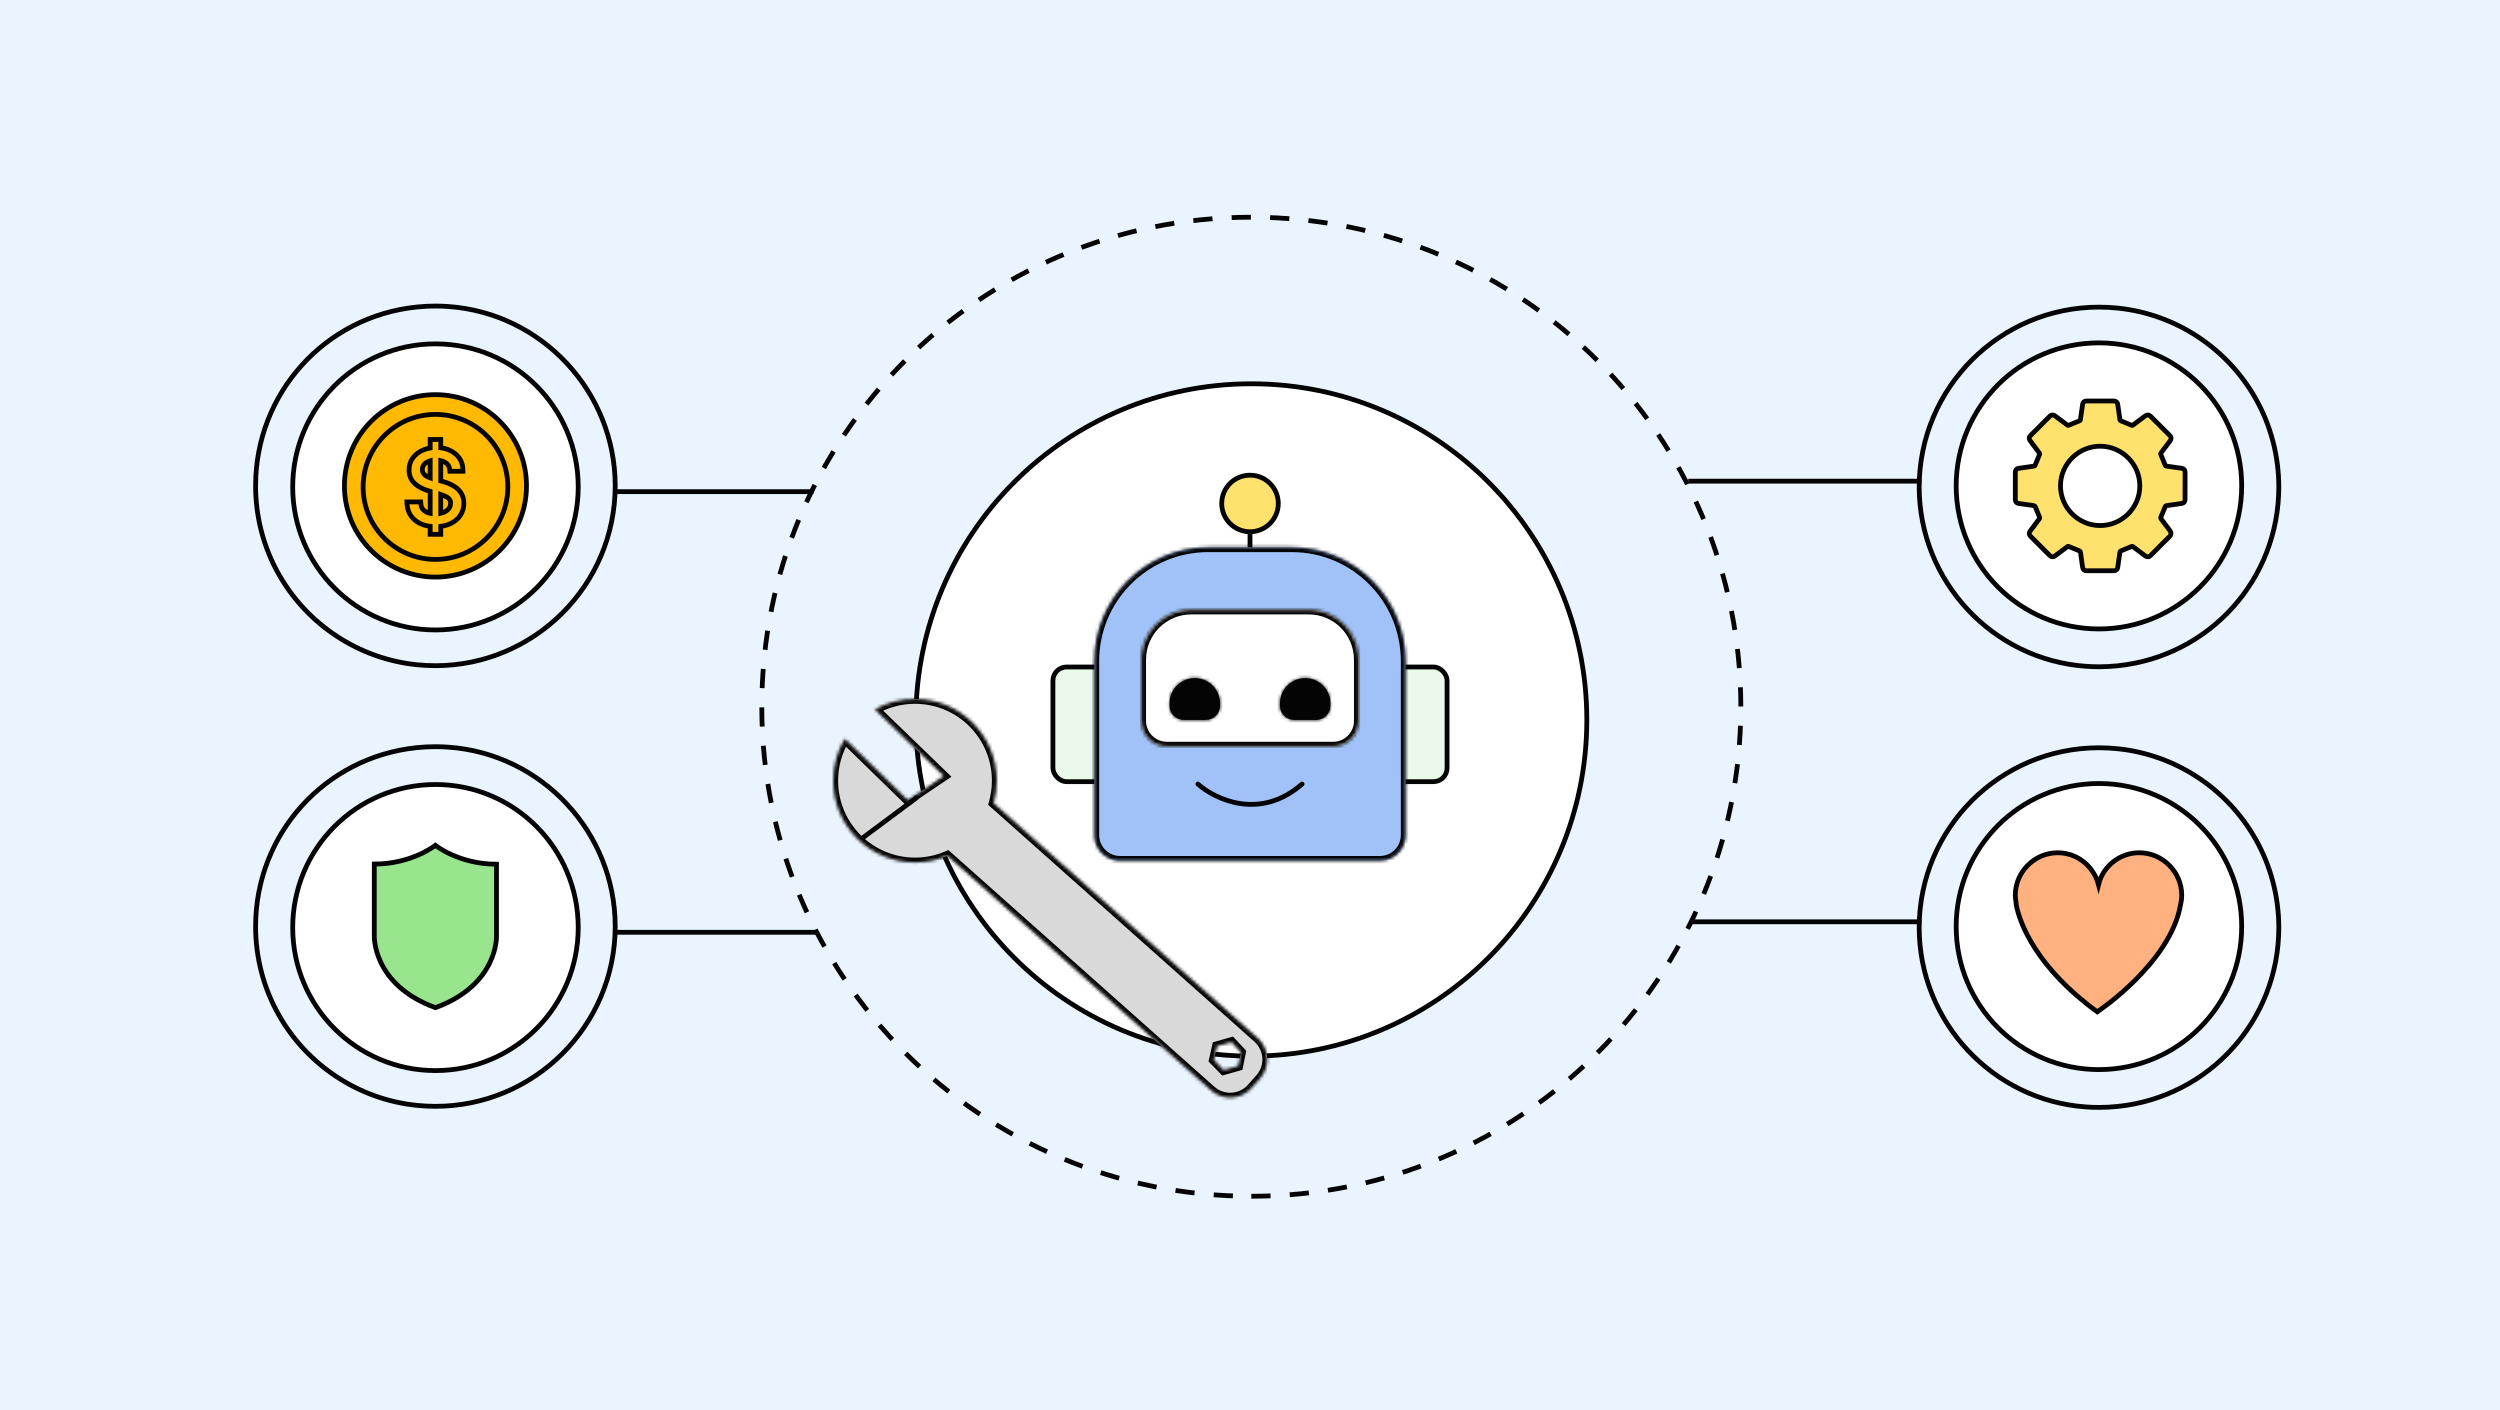 <svg xmlns="http://www.w3.org/2000/svg" width="780" height="440" viewBox="0 0 780 440" fill="none"><rect x="0" y="0" width="780" height="440" fill="#333333" stroke="none"/><g clip-path="url(#clip0_4_380)"><rect width="780" height="440" fill="white"></rect><path d="M807.815 -40.42H-17.085V502.26H807.815V-40.42Z" fill="#5690F5" stroke="#040404" stroke-width="1.5" stroke-miterlimit="10"></path><path opacity="0.1" d="M780.1 -0H0.1V50H780.1V-0Z" fill="#CC0F2F"></path><path opacity="0.1" d="M780.1 390.3H0.1V440.3H780.1V390.3Z" fill="#CC0F2F"></path><path opacity="0.1" d="M779.892 439.98L779.892 -0.62L729.892 -0.62L729.892 439.98H779.892Z" fill="#CC0F2F"></path><path opacity="0.1" d="M50.111 439.961L50.111 -0.639L0.111 -0.639L0.111 439.961H50.111Z" fill="#CC0F2F"></path><path d="M786.217 -5.189H-5.483V446.011H786.217V-5.189Z" fill="#E9F4FF"></path><path d="M390.411 373.23C474.762 373.23 543.141 304.85 543.141 220.5C543.141 136.15 474.762 67.77 390.411 67.77C306.061 67.77 237.681 136.15 237.681 220.5C237.681 304.85 306.061 373.23 390.411 373.23Z" stroke="#040404" stroke-width="1.5" stroke-miterlimit="10" stroke-dasharray="6 6"></path><path d="M495.085 224.625C495.085 282.555 448.224 329.51 390.411 329.51C332.599 329.51 285.738 282.555 285.738 224.625C285.738 166.695 332.599 119.74 390.411 119.74C448.224 119.74 495.085 166.695 495.085 224.625Z" fill="white" stroke="#040404" stroke-miterlimit="10"></path><path d="M495.085 224.625C495.085 282.555 448.224 329.51 390.411 329.51C332.599 329.51 285.738 282.555 285.738 224.625C285.738 166.695 332.599 119.74 390.411 119.74C448.224 119.74 495.085 166.695 495.085 224.625Z" stroke="#040404" stroke-width="1.5" stroke-miterlimit="10"></path><path d="M191.293 153.396H253.801" stroke="#040404" stroke-width="1.5" stroke-miterlimit="10"></path><path d="M135.834 207.696C133.864 207.696 131.874 207.586 129.934 207.386C112.004 205.516 95.954 194.996 87.014 179.236C82.254 170.856 79.744 161.296 79.744 151.586C79.744 122.756 101.334 98.776 129.974 95.796C131.884 95.596 133.864 95.486 135.844 95.486C137.254 95.486 138.624 95.536 139.914 95.636C169.054 97.676 191.944 122.256 191.944 151.576C191.934 182.526 166.764 207.696 135.834 207.696Z" stroke="#040404" stroke-width="1.5" stroke-miterlimit="10"></path><path d="M180.404 151.916C180.404 176.566 160.464 196.546 135.864 196.546C111.264 196.546 91.324 176.566 91.324 151.916C91.324 127.266 111.264 107.286 135.864 107.286C160.464 107.286 180.404 127.266 180.404 151.916Z" fill="white" stroke="#040404" stroke-width="1.5" stroke-miterlimit="10"></path><path d="M191.293 290.875H254.676" stroke="#040404" stroke-width="1.5" stroke-miterlimit="10"></path><path d="M135.834 345.175C133.864 345.175 131.874 345.065 129.934 344.865C112.004 342.995 95.954 332.475 87.014 316.715C82.254 308.335 79.744 298.775 79.744 289.065C79.744 260.235 101.334 236.255 129.974 233.275C131.884 233.075 133.864 232.965 135.844 232.965C137.254 232.965 138.624 233.015 139.914 233.115C169.054 235.155 191.944 259.735 191.944 289.055C191.934 320.005 166.764 345.175 135.834 345.175Z" stroke="#040404" stroke-width="1.5" stroke-miterlimit="10"></path><path d="M180.404 289.395C180.404 314.045 160.464 334.025 135.864 334.025C111.264 334.025 91.324 314.045 91.324 289.395C91.324 264.745 111.264 244.765 135.864 244.765C160.464 244.765 180.404 264.745 180.404 289.395Z" fill="white" stroke="#040404" stroke-width="1.5" stroke-miterlimit="10"></path><path d="M154.906 269.638C143.172 269.638 135.844 263.747 135.844 263.747C135.844 263.747 128.516 269.591 116.782 269.591V291.853C116.782 291.853 116.04 307.158 135.844 314.394C155.648 307.158 154.906 291.853 154.906 291.853V269.638Z" fill="#98E58E" stroke="#040404" stroke-width="1.5" stroke-miterlimit="10"></path><path d="M164.266 151.591C164.266 167.31 151.551 180.051 135.864 180.051C120.177 180.051 107.461 167.31 107.461 151.591C107.461 135.872 120.177 123.131 135.864 123.131C151.551 123.131 164.266 135.872 164.266 151.591Z" fill="#FFB900" stroke="#040404" stroke-width="1.5" stroke-miterlimit="10"></path><path d="M158.441 151.915C158.441 164.41 148.333 174.538 135.864 174.538C123.394 174.538 113.287 164.41 113.287 151.915C113.287 139.421 123.394 129.293 135.864 129.293C148.333 129.293 158.441 139.421 158.441 151.915Z" fill="#FFB900" stroke="#040404" stroke-width="1.5" stroke-miterlimit="10"></path><path d="M134.214 165.971V166.721H134.964H136.764H137.514V165.971V164.21C138.642 164.076 139.663 163.798 140.568 163.364C141.889 162.736 142.926 161.87 143.642 160.755C144.361 159.648 144.718 158.408 144.718 157.054C144.718 155.899 144.48 154.869 143.964 154.002C143.48 153.191 142.86 152.518 142.104 151.993C141.395 151.49 140.648 151.09 139.861 150.796C139.127 150.519 138.451 150.298 137.836 150.137L137.514 150.05V143.697C138.08 143.831 138.576 144.044 139.01 144.329C139.762 144.822 140.174 145.489 140.28 146.382L140.358 147.043H141.025H143.66H144.435L144.41 146.269C144.368 144.985 143.967 143.823 143.208 142.805C142.466 141.799 141.467 141.02 140.239 140.462C139.401 140.075 138.491 139.824 137.514 139.702V137.86V137.11H136.764H134.964H134.214V137.86V139.762C133.383 139.9 132.597 140.135 131.855 140.471C130.59 141.039 129.561 141.851 128.79 142.909L128.79 142.91C128.008 143.986 127.625 145.242 127.625 146.645C127.625 148.349 128.211 149.784 129.406 150.877L129.912 150.323L129.406 150.877C130.539 151.913 132.044 152.68 133.878 153.207L133.879 153.208L134.214 153.303V160.169C133.998 160.12 133.788 160.061 133.584 159.991C132.924 159.758 132.396 159.414 131.983 158.966C131.611 158.548 131.38 158.007 131.319 157.298L131.259 156.612H130.571H127.76H126.955L127.012 157.415C127.109 158.772 127.528 159.987 128.282 161.038L128.284 161.041C129.044 162.09 130.076 162.894 131.354 163.461L131.356 163.462C132.218 163.842 133.173 164.09 134.214 164.213V165.971ZM138.357 159.897C138.091 160.005 137.81 160.094 137.514 160.163V154.262C137.952 154.407 138.368 154.565 138.763 154.735C139.361 154.992 139.814 155.314 140.146 155.687C140.419 155.992 140.582 156.411 140.582 157.011C140.582 157.67 140.392 158.222 140.019 158.698C139.627 159.19 139.083 159.594 138.357 159.897ZM134.214 143.754V149.103C133.775 148.939 133.356 148.735 132.955 148.489C132.587 148.258 132.292 147.976 132.061 147.642C131.871 147.352 131.761 146.987 131.761 146.513C131.761 145.95 131.918 145.466 132.23 145.035C132.558 144.594 133.023 144.228 133.659 143.951C133.834 143.876 134.018 143.81 134.214 143.754Z" fill="#FFB900" stroke="#040404" stroke-width="1.5"></path><path d="M599.436 287.604L527.52 287.604" stroke="#040404" stroke-width="1.5" stroke-miterlimit="10"></path><path d="M654.896 233.304C656.866 233.304 658.856 233.414 660.796 233.614C678.726 235.484 694.776 246.004 703.716 261.764C708.476 270.144 710.986 279.704 710.986 289.414C710.986 318.244 689.396 342.224 660.756 345.204C658.846 345.404 656.866 345.514 654.886 345.514C653.476 345.514 652.106 345.464 650.816 345.364C621.676 343.324 598.786 318.744 598.786 289.424C598.796 258.474 623.966 233.304 654.896 233.304Z" stroke="#040404" stroke-width="1.5" stroke-miterlimit="10"></path><path d="M610.326 289.084C610.326 264.434 630.266 244.454 654.866 244.454C679.466 244.454 699.406 264.434 699.406 289.084C699.406 313.734 679.466 333.714 654.866 333.714C630.266 333.714 610.326 313.734 610.326 289.084Z" fill="white" stroke="#040404" stroke-width="1.5" stroke-miterlimit="10"></path><path d="M599.436 150.124L526.739 150.124" stroke="#040404" stroke-width="1.5" stroke-miterlimit="10"></path><path d="M654.896 95.824C656.866 95.824 658.856 95.934 660.796 96.134C678.726 98.004 694.776 108.524 703.716 124.284C708.476 132.664 710.986 142.224 710.986 151.934C710.986 180.764 689.396 204.744 660.756 207.724C658.846 207.924 656.866 208.034 654.886 208.034C653.476 208.034 652.106 207.984 650.816 207.884C621.676 205.844 598.786 181.264 598.786 151.944C598.796 120.994 623.966 95.824 654.896 95.824Z" stroke="#040404" stroke-width="1.5" stroke-miterlimit="10"></path><path d="M610.326 151.604C610.326 126.954 630.266 106.974 654.866 106.974C679.466 106.975 699.406 126.954 699.406 151.604C699.406 176.254 679.466 196.234 654.866 196.234C630.266 196.234 610.326 176.254 610.326 151.604Z" fill="white" stroke="#040404" stroke-width="1.5" stroke-miterlimit="10"></path><path d="M681.733 151.603C681.733 153.023 681.733 154.443 681.733 155.856C681.733 156.506 681.345 156.979 680.766 157.064C680.158 157.156 679.543 157.233 678.936 157.325C677.897 157.473 676.866 157.615 675.834 157.777C675.743 157.791 675.622 157.883 675.587 157.968C675.093 159.134 674.605 160.299 674.132 161.472C674.096 161.564 674.132 161.719 674.195 161.804C675.114 163.04 676.032 164.27 676.965 165.492C677.459 166.142 677.537 166.799 676.831 167.47C675.347 168.883 673.927 170.366 672.479 171.822C671.991 172.309 671.497 172.804 671.009 173.291C670.458 173.842 669.914 173.878 669.293 173.411C668.014 172.458 666.735 171.504 665.471 170.536C665.329 170.43 665.223 170.43 665.068 170.494C663.93 170.974 662.793 171.447 661.656 171.907C661.5 171.97 661.437 172.055 661.415 172.217C661.189 173.828 660.956 175.439 660.73 177.05C660.652 177.615 660.243 178.018 659.677 178.074C659.628 178.074 659.579 178.074 659.529 178.074C656.682 178.074 653.842 178.074 650.995 178.074C650.289 178.074 649.872 177.686 649.773 176.979C649.709 176.527 649.646 176.075 649.575 175.63C649.42 174.521 649.257 173.411 649.109 172.295C649.08 172.083 649.003 171.963 648.791 171.871C647.639 171.405 646.502 170.925 645.35 170.458C645.273 170.43 645.138 170.458 645.068 170.522C643.775 171.483 642.489 172.451 641.196 173.418C640.589 173.878 640.038 173.828 639.501 173.291C638.024 171.815 636.555 170.345 635.078 168.869C634.57 168.36 634.061 167.859 633.559 167.35C633.022 166.806 632.98 166.262 633.439 165.654C634.4 164.369 635.368 163.09 636.322 161.804C636.378 161.726 636.421 161.578 636.392 161.5C635.933 160.363 635.453 159.24 635.001 158.102C634.909 157.869 634.775 157.77 634.527 157.742C632.959 157.53 631.383 157.304 629.815 157.078C629.229 156.993 628.854 156.612 628.791 156.032C628.777 155.933 628.777 155.827 628.777 155.728C628.777 152.973 628.777 150.225 628.777 147.47C628.777 147.23 628.805 146.975 628.904 146.756C629.066 146.382 629.384 146.177 629.787 146.121C631.405 145.887 633.03 145.654 634.647 145.428C634.796 145.407 634.88 145.35 634.937 145.202C635.41 144.036 635.905 142.878 636.371 141.712C636.406 141.62 636.371 141.465 636.308 141.38C635.34 140.08 634.365 138.787 633.397 137.488C632.987 136.936 633.037 136.357 633.524 135.87C634.322 135.071 635.135 134.28 635.933 133.482C636.781 132.634 637.622 131.772 638.476 130.917C638.865 130.522 639.289 130.161 639.663 129.752C639.967 129.42 640.652 129.391 640.97 129.625C641.535 130.034 642.101 130.444 642.666 130.868C643.478 131.475 644.284 132.083 645.096 132.691C645.153 132.733 645.273 132.754 645.336 132.726C646.509 132.246 647.675 131.758 648.847 131.278C649.003 131.214 649.066 131.129 649.088 130.967C649.307 129.37 649.54 127.774 649.766 126.184C649.865 125.499 650.281 125.117 650.981 125.11C651.836 125.103 652.683 125.11 653.538 125.11C655.516 125.11 657.487 125.11 659.466 125.11C660.144 125.11 660.631 125.492 660.723 126.085C660.801 126.58 660.864 127.074 660.935 127.562C661.097 128.699 661.26 129.829 661.415 130.967C661.437 131.129 661.493 131.214 661.649 131.278C662.821 131.758 663.987 132.246 665.16 132.726C665.237 132.754 665.372 132.719 665.442 132.662C666.735 131.702 668.021 130.734 669.314 129.766C669.907 129.321 670.458 129.363 670.988 129.886C672.168 131.066 673.355 132.246 674.535 133.432C675.354 134.252 676.181 135.078 677 135.898C677.459 136.357 677.509 136.951 677.12 137.473C676.152 138.773 675.177 140.066 674.202 141.359C674.096 141.5 674.082 141.606 674.153 141.769C674.633 142.906 675.107 144.044 675.573 145.181C675.637 145.329 675.714 145.4 675.877 145.421C677.48 145.647 679.084 145.873 680.688 146.106C681.338 146.198 681.719 146.608 681.74 147.258C681.755 147.668 681.74 148.085 681.74 148.501C681.74 149.533 681.74 150.564 681.74 151.589L681.733 151.603ZM667.618 151.617C667.661 144.856 662.143 139.324 655.453 139.218C648.572 139.112 642.962 144.665 642.871 151.412C642.772 158.307 648.353 163.874 655.057 163.973C661.981 164.072 667.646 158.434 667.618 151.617Z" fill="#FFE16E" stroke="#040404" stroke-width="1.5" stroke-miterlimit="10"></path><path d="M680.695 279.296C680.695 272.042 674.715 266.061 667.461 266.061C661.353 266.061 656.136 270.261 654.736 275.987C653.209 270.261 648.119 266.061 642.011 266.061C634.757 266.061 628.777 272.042 628.777 279.296C628.777 279.296 628.777 280.186 629.031 281.713C629.031 281.841 629.031 281.968 629.031 282.095C630.049 287.949 635.394 301.946 654.354 315.69C654.354 315.69 677.132 300.547 680.314 282.35C680.568 281.332 680.695 280.314 680.695 279.296Z" fill="#FFB180" stroke="#040404" stroke-width="1.5" stroke-miterlimit="10"></path><path d="M390 182.729V159.818" stroke="#040404" stroke-width="1.5" stroke-linecap="round"></path><circle cx="390" cy="157.082" r="8.825" fill="#FFE16E" stroke="#040404" stroke-width="1.5"></circle><rect x="328.513" y="208.101" width="122.974" height="35.774" rx="4.25" fill="#EBF9EB" stroke="#040404" stroke-width="1.5"></rect><mask id="path-31-inside-1_4_380" fill="white"><path fill-rule="evenodd" clip-rule="evenodd" d="M376.941 170.761C357.335 170.761 341.441 186.654 341.441 206.261V213.283C341.441 213.288 341.441 213.293 341.441 213.299V260.562C341.441 260.562 341.441 260.562 341.441 260.562C341.441 264.022 343.638 266.969 346.714 268.085C347.565 268.393 348.484 268.562 349.441 268.562H430.559C433.32 268.562 435.755 267.162 437.192 265.034C438.055 263.758 438.559 262.218 438.559 260.562V206.261C438.559 186.654 422.665 170.761 403.059 170.761H376.941Z"></path></mask><path fill-rule="evenodd" clip-rule="evenodd" d="M376.941 170.761C357.335 170.761 341.441 186.654 341.441 206.261V213.283C341.441 213.288 341.441 213.293 341.441 213.299V260.562C341.441 260.562 341.441 260.562 341.441 260.562C341.441 264.022 343.638 266.969 346.714 268.085C347.565 268.393 348.484 268.562 349.441 268.562H430.559C433.32 268.562 435.755 267.162 437.192 265.034C438.055 263.758 438.559 262.218 438.559 260.562V206.261C438.559 186.654 422.665 170.761 403.059 170.761H376.941Z" fill="#A1C2F8"></path><path d="M341.441 213.283L342.941 213.285V213.283H341.441ZM346.714 268.085L346.202 269.495H346.202L346.714 268.085ZM437.192 265.034L438.435 265.874V265.874L437.192 265.034ZM342.941 206.261C342.941 187.483 358.164 172.261 376.941 172.261V169.261C356.507 169.261 339.941 185.826 339.941 206.261H342.941ZM342.941 213.283V206.261H339.941V213.283H342.941ZM342.941 213.299C342.941 213.294 342.941 213.29 342.941 213.285L339.941 213.28C339.941 213.286 339.941 213.292 339.941 213.299H342.941ZM342.941 260.562V213.299H339.941V260.562H342.941ZM342.941 260.562C342.941 260.519 342.94 260.479 342.937 260.445C342.934 260.41 342.931 260.379 342.927 260.352C342.923 260.325 342.919 260.301 342.915 260.28C342.911 260.259 342.907 260.24 342.903 260.225C342.899 260.209 342.896 260.195 342.893 260.184C342.89 260.173 342.888 260.164 342.886 260.157C342.884 260.15 342.882 260.144 342.881 260.141C342.881 260.139 342.88 260.138 342.88 260.137C342.88 260.136 342.88 260.136 342.88 260.136C342.88 260.136 342.88 260.136 342.88 260.136C342.88 260.135 342.88 260.135 342.88 260.135C342.88 260.135 342.88 260.135 342.88 260.135C342.88 260.135 342.88 260.135 342.88 260.135C342.879 260.135 342.88 260.138 342.881 260.141C342.882 260.144 342.884 260.15 342.886 260.157C342.888 260.164 342.89 260.173 342.893 260.184C342.896 260.195 342.899 260.209 342.903 260.225C342.907 260.24 342.911 260.259 342.915 260.28C342.919 260.301 342.923 260.325 342.927 260.352C342.931 260.379 342.934 260.41 342.937 260.445C342.94 260.479 342.941 260.519 342.941 260.562H339.941C339.941 260.605 339.943 260.644 339.946 260.678C339.949 260.713 339.952 260.744 339.956 260.771C339.96 260.798 339.964 260.822 339.968 260.843C339.972 260.864 339.976 260.883 339.98 260.898C339.983 260.914 339.987 260.928 339.99 260.939C339.993 260.95 339.995 260.959 339.997 260.966C339.999 260.973 340.001 260.979 340.002 260.982C340.002 260.984 340.003 260.986 340.003 260.986C340.003 260.987 340.003 260.987 340.003 260.987C340.003 260.987 340.003 260.988 340.003 260.988C340.003 260.988 340.003 260.988 340.003 260.988C340.003 260.988 340.003 260.988 340.003 260.988C340.003 260.988 340.003 260.988 340.003 260.988C340.003 260.988 340.003 260.986 340.002 260.982C340.001 260.979 339.999 260.973 339.997 260.966C339.995 260.959 339.993 260.95 339.99 260.939C339.987 260.928 339.983 260.914 339.98 260.898C339.976 260.883 339.972 260.864 339.968 260.843C339.964 260.822 339.96 260.798 339.956 260.771C339.952 260.744 339.949 260.713 339.946 260.678C339.943 260.644 339.941 260.605 339.941 260.562H342.941ZM347.225 266.674C344.724 265.767 342.941 263.371 342.941 260.562H339.941C339.941 264.673 342.553 268.171 346.202 269.495L347.225 266.674ZM349.441 267.062C348.66 267.062 347.915 266.925 347.225 266.674L346.202 269.495C347.215 269.862 348.307 270.062 349.441 270.062V267.062ZM430.559 267.062H349.441V270.062H430.559V267.062ZM435.949 264.195C434.779 265.928 432.801 267.062 430.559 267.062V270.062C433.839 270.062 436.731 268.397 438.435 265.874L435.949 264.195ZM437.059 260.562C437.059 261.91 436.65 263.158 435.949 264.195L438.435 265.874C439.46 264.357 440.059 262.527 440.059 260.562H437.059ZM437.059 206.261V260.562H440.059V206.261H437.059ZM403.059 172.261C421.836 172.261 437.059 187.483 437.059 206.261H440.059C440.059 185.826 423.493 169.261 403.059 169.261V172.261ZM376.941 172.261H403.059V169.261H376.941V172.261Z" fill="#040404" mask="url(#path-31-inside-1_4_380)"></path><mask id="path-33-inside-2_4_380" fill="white"><path fill-rule="evenodd" clip-rule="evenodd" d="M371.685 190.192C363.056 190.192 356.06 197.188 356.06 205.817V224.938C356.06 225.628 356.148 226.298 356.312 226.937C357.2 230.388 360.332 232.938 364.06 232.938H415.94C416.216 232.938 416.489 232.924 416.758 232.896C420.792 232.487 423.94 229.08 423.94 224.938V210.905V205.817C423.94 197.188 416.944 190.192 408.315 190.192H371.685Z"></path></mask><path fill-rule="evenodd" clip-rule="evenodd" d="M371.685 190.192C363.056 190.192 356.06 197.188 356.06 205.817V224.938C356.06 225.628 356.148 226.298 356.312 226.937C357.2 230.388 360.332 232.938 364.06 232.938H415.94C416.216 232.938 416.489 232.924 416.758 232.896C420.792 232.487 423.94 229.08 423.94 224.938V210.905V205.817C423.94 197.188 416.944 190.192 408.315 190.192H371.685Z" fill="white"></path><path d="M356.312 226.937L354.859 227.311H354.859L356.312 226.937ZM416.758 232.896L416.606 231.404H416.606L416.758 232.896ZM357.56 205.817C357.56 198.016 363.884 191.692 371.685 191.692V188.692C362.227 188.692 354.56 196.359 354.56 205.817H357.56ZM357.56 224.938V205.817H354.56V224.938H357.56ZM357.765 226.563C357.632 226.045 357.56 225.501 357.56 224.938H354.56C354.56 225.755 354.664 226.551 354.859 227.311L357.765 226.563ZM364.06 231.438C361.033 231.438 358.486 229.367 357.765 226.563L354.859 227.311C355.914 231.408 359.631 234.438 364.06 234.438V231.438ZM415.94 231.438H364.06V234.438H415.94V231.438ZM416.606 231.404C416.387 231.426 416.165 231.438 415.94 231.438V234.438C416.267 234.438 416.59 234.421 416.909 234.389L416.606 231.404ZM422.44 224.938C422.44 228.302 419.882 231.071 416.606 231.404L416.909 234.389C421.701 233.902 425.44 229.857 425.44 224.938H422.44ZM422.44 210.905V224.938H425.44V210.905H422.44ZM422.44 205.817V210.905H425.44V205.817H422.44ZM408.315 191.692C416.116 191.692 422.44 198.016 422.44 205.817H425.44C425.44 196.359 417.773 188.692 408.315 188.692V191.692ZM371.685 191.692H408.315V188.692H371.685V191.692Z" fill="#040404" mask="url(#path-33-inside-2_4_380)"></path><mask id="path-35-inside-3_4_380" fill="white"><path fill-rule="evenodd" clip-rule="evenodd" d="M372.774 211.565C368.43 211.565 364.908 215.086 364.908 219.43V220.193C364.908 222.632 366.886 224.61 369.326 224.61H369.475C369.48 224.61 369.486 224.61 369.491 224.61H376.056C376.061 224.61 376.067 224.61 376.073 224.61H376.221C378.661 224.61 380.639 222.632 380.639 220.193V220.044C380.639 220.039 380.639 220.033 380.639 220.027C380.639 220.022 380.639 220.016 380.639 220.011V219.43C380.639 215.086 377.117 211.565 372.774 211.565Z"></path></mask><path fill-rule="evenodd" clip-rule="evenodd" d="M372.774 211.565C368.43 211.565 364.908 215.086 364.908 219.43V220.193C364.908 222.632 366.886 224.61 369.326 224.61H369.475C369.48 224.61 369.486 224.61 369.491 224.61H376.056C376.061 224.61 376.067 224.61 376.073 224.61H376.221C378.661 224.61 380.639 222.632 380.639 220.193V220.044C380.639 220.039 380.639 220.033 380.639 220.027C380.639 220.022 380.639 220.016 380.639 220.011V219.43C380.639 215.086 377.117 211.565 372.774 211.565Z" fill="#040404"></path><path d="M369.475 224.61L369.48 223.11H369.475V224.61ZM376.073 224.61V223.11L376.067 223.11L376.073 224.61ZM380.639 220.044L379.139 220.039V220.044H380.639ZM380.639 220.011H379.139L379.139 220.016L380.639 220.011ZM366.408 219.43C366.408 215.915 369.258 213.065 372.774 213.065V210.065C367.601 210.065 363.408 214.258 363.408 219.43H366.408ZM366.408 220.193V219.43H363.408V220.193H366.408ZM369.326 223.11C367.715 223.11 366.408 221.804 366.408 220.193H363.408C363.408 223.461 366.058 226.11 369.326 226.11V223.11ZM369.475 223.11H369.326V226.11H369.475V223.11ZM369.491 223.11C369.487 223.11 369.484 223.11 369.48 223.11L369.469 226.11C369.477 226.11 369.484 226.11 369.491 226.11V223.11ZM376.056 223.11H369.491V226.11H376.056V223.11ZM376.067 223.11C376.064 223.11 376.06 223.11 376.056 223.11V226.11C376.063 226.11 376.071 226.11 376.078 226.11L376.067 223.11ZM376.221 223.11H376.073V226.11H376.221V223.11ZM379.139 220.193C379.139 221.804 377.832 223.11 376.221 223.11V226.11C379.489 226.11 382.139 223.461 382.139 220.193H379.139ZM379.139 220.044V220.193H382.139V220.044H379.139ZM379.139 220.027C379.139 220.031 379.139 220.035 379.139 220.039L382.139 220.05C382.139 220.042 382.139 220.035 382.139 220.027H379.139ZM379.139 220.016C379.139 220.02 379.139 220.024 379.139 220.027H382.139C382.139 220.02 382.139 220.013 382.139 220.005L379.139 220.016ZM379.139 219.43V220.011H382.139V219.43H379.139ZM372.774 213.065C376.289 213.065 379.139 215.915 379.139 219.43H382.139C382.139 214.258 377.946 210.065 372.774 210.065V213.065Z" fill="#040404" mask="url(#path-35-inside-3_4_380)"></path><mask id="path-37-inside-4_4_380" fill="white"><path fill-rule="evenodd" clip-rule="evenodd" d="M407.226 211.565C402.883 211.565 399.361 215.086 399.361 219.43V220.016C399.361 220.019 399.361 220.023 399.361 220.027C399.361 220.031 399.361 220.035 399.361 220.039V220.193C399.361 222.632 401.339 224.61 403.779 224.61H403.927C403.933 224.61 403.938 224.61 403.944 224.61H410.509C410.514 224.61 410.52 224.61 410.525 224.61H410.674C413.114 224.61 415.091 222.632 415.091 220.193V219.43C415.091 215.086 411.57 211.565 407.226 211.565Z"></path></mask><path fill-rule="evenodd" clip-rule="evenodd" d="M407.226 211.565C402.883 211.565 399.361 215.086 399.361 219.43V220.016C399.361 220.019 399.361 220.023 399.361 220.027C399.361 220.031 399.361 220.035 399.361 220.039V220.193C399.361 222.632 401.339 224.61 403.779 224.61H403.927C403.933 224.61 403.938 224.61 403.944 224.61H410.509C410.514 224.61 410.52 224.61 410.525 224.61H410.674C413.114 224.61 415.091 222.632 415.091 220.193V219.43C415.091 215.086 411.57 211.565 407.226 211.565Z" fill="#040404"></path><path d="M399.361 220.016L400.861 220.019V220.016H399.361ZM399.361 220.039H400.861L400.861 220.036L399.361 220.039ZM403.927 224.61L403.933 223.11H403.927V224.61ZM410.525 224.61V223.11L410.52 223.11L410.525 224.61ZM400.861 219.43C400.861 215.915 403.711 213.065 407.226 213.065V210.065C402.054 210.065 397.861 214.258 397.861 219.43H400.861ZM400.861 220.016V219.43H397.861V220.016H400.861ZM400.861 220.027C400.861 220.025 400.861 220.022 400.861 220.019L397.861 220.012C397.861 220.017 397.861 220.022 397.861 220.027H400.861ZM400.861 220.036C400.861 220.033 400.861 220.03 400.861 220.027H397.861C397.861 220.033 397.861 220.038 397.861 220.043L400.861 220.036ZM400.861 220.193V220.039H397.861V220.193H400.861ZM403.779 223.11C402.167 223.11 400.861 221.804 400.861 220.193H397.861C397.861 223.461 400.511 226.11 403.779 226.11V223.11ZM403.927 223.11H403.779V226.11H403.927V223.11ZM403.944 223.11C403.94 223.11 403.936 223.11 403.933 223.11L403.922 226.11C403.929 226.11 403.937 226.11 403.944 226.11V223.11ZM410.509 223.11H403.944V226.11H410.509V223.11ZM410.52 223.11C410.516 223.11 410.512 223.11 410.509 223.11V226.11C410.516 226.11 410.523 226.11 410.531 226.11L410.52 223.11ZM410.674 223.11H410.525V226.11H410.674V223.11ZM413.591 220.193C413.591 221.804 412.285 223.11 410.674 223.11V226.11C413.942 226.11 416.591 223.461 416.591 220.193H413.591ZM413.591 219.43V220.193H416.591V219.43H413.591ZM407.226 213.065C410.742 213.065 413.591 215.915 413.591 219.43H416.591C416.591 214.258 412.399 210.065 407.226 210.065V213.065Z" fill="#040404" mask="url(#path-37-inside-4_4_380)"></path><path d="M373.757 244.624C379.114 249.412 393.112 256.114 406.243 244.624" stroke="#040404" stroke-width="1.5" stroke-linecap="round"></path><mask id="path-40-inside-5_4_380" fill="white"><path fill-rule="evenodd" clip-rule="evenodd" d="M295.61 266.976C292.505 268.322 289.079 269.068 285.479 269.068C271.402 269.068 259.989 257.656 259.989 243.578C259.989 238.803 261.302 234.335 263.587 230.514L283.254 249.693L294.485 242.128L272.997 221.348C276.686 219.272 280.945 218.088 285.479 218.088C299.557 218.088 310.97 229.5 310.97 243.578C310.97 246.011 310.629 248.365 309.992 250.594L392.372 323.891C396.055 327.168 396.384 332.81 393.107 336.493L390.484 339.441C387.207 343.124 381.565 343.454 377.882 340.177L295.61 266.976ZM379.676 326.394L378.697 330.716L381.794 333.885L386.347 332.598L387.216 328.308L384.23 325.107L379.676 326.394Z"></path></mask><path fill-rule="evenodd" clip-rule="evenodd" d="M295.61 266.976C292.505 268.322 289.079 269.068 285.479 269.068C271.402 269.068 259.989 257.656 259.989 243.578C259.989 238.803 261.302 234.335 263.587 230.514L283.254 249.693L294.485 242.128L272.997 221.348C276.686 219.272 280.945 218.088 285.479 218.088C299.557 218.088 310.97 229.5 310.97 243.578C310.97 246.011 310.629 248.365 309.992 250.594L392.372 323.891C396.055 327.168 396.384 332.81 393.107 336.493L390.484 339.441C387.207 343.124 381.565 343.454 377.882 340.177L295.61 266.976ZM379.676 326.394L378.697 330.716L381.794 333.885L386.347 332.598L387.216 328.308L384.23 325.107L379.676 326.394Z" fill="#D9D9D9"></path><path d="M295.61 266.976L296.607 265.855L295.892 265.219L295.013 265.599L295.61 266.976ZM263.587 230.514L264.634 229.44L263.274 228.114L262.299 229.744L263.587 230.514ZM283.254 249.693L282.207 250.767L283.081 251.618L284.092 250.937L283.254 249.693ZM294.485 242.128L295.323 243.372L296.859 242.337L295.528 241.049L294.485 242.128ZM272.997 221.348L272.261 220.041L270.508 221.027L271.954 222.426L272.997 221.348ZM309.992 250.594L308.55 250.182L308.291 251.088L308.995 251.714L309.992 250.594ZM392.372 323.891L391.375 325.012L392.372 323.891ZM393.107 336.493L391.987 335.496L393.107 336.493ZM390.484 339.441L391.605 340.439L390.484 339.441ZM377.882 340.177L376.885 341.297V341.297L377.882 340.177ZM378.697 330.716L377.234 330.384L377.054 331.18L377.624 331.764L378.697 330.716ZM379.676 326.394L379.268 324.951L378.411 325.193L378.214 326.063L379.676 326.394ZM381.794 333.885L380.721 334.934L381.344 335.571L382.202 335.329L381.794 333.885ZM386.347 332.598L386.755 334.042L387.636 333.793L387.817 332.896L386.347 332.598ZM387.216 328.308L388.686 328.606L388.84 327.849L388.313 327.285L387.216 328.308ZM384.23 325.107L385.326 324.084L384.702 323.415L383.822 323.664L384.23 325.107ZM285.479 270.568C289.288 270.568 292.917 269.778 296.206 268.352L295.013 265.599C292.093 266.866 288.87 267.568 285.479 267.568V270.568ZM258.489 243.578C258.489 258.484 270.573 270.568 285.479 270.568V267.568C272.23 267.568 261.489 256.827 261.489 243.578H258.489ZM262.299 229.744C259.88 233.791 258.489 238.524 258.489 243.578H261.489C261.489 239.081 262.725 234.878 264.874 231.284L262.299 229.744ZM284.302 248.619L264.634 229.44L262.539 231.588L282.207 250.767L284.302 248.619ZM293.647 240.884L282.416 248.448L284.092 250.937L295.323 243.372L293.647 240.884ZM271.954 222.426L293.442 243.206L295.528 241.049L274.04 220.27L271.954 222.426ZM285.479 216.588C280.68 216.588 276.169 217.841 272.261 220.041L273.733 222.655C277.203 220.702 281.209 219.588 285.479 219.588V216.588ZM312.47 243.578C312.47 228.672 300.386 216.588 285.479 216.588V219.588C298.729 219.588 309.47 230.328 309.47 243.578H312.47ZM311.434 251.006C312.109 248.644 312.47 246.152 312.47 243.578H309.47C309.47 245.87 309.149 248.086 308.55 250.182L311.434 251.006ZM393.369 322.77L310.989 249.473L308.995 251.714L391.375 325.012L393.369 322.77ZM394.228 337.49C398.056 333.188 397.671 326.598 393.369 322.77L391.375 325.012C394.439 327.738 394.713 332.432 391.987 335.496L394.228 337.49ZM391.605 340.439L394.228 337.49L391.987 335.496L389.363 338.444L391.605 340.439ZM376.885 341.297C381.187 345.125 387.777 344.74 391.605 340.439L389.363 338.444C386.637 341.508 381.943 341.782 378.879 339.056L376.885 341.297ZM294.613 268.096L376.885 341.297L378.879 339.056L296.607 265.855L294.613 268.096ZM380.16 331.047L381.139 326.726L378.214 326.063L377.234 330.384L380.16 331.047ZM382.867 332.837L379.77 329.668L377.624 331.764L380.721 334.934L382.867 332.837ZM385.939 331.155L381.386 332.442L382.202 335.329L386.755 334.042L385.939 331.155ZM385.746 328.01L384.877 332.3L387.817 332.896L388.686 328.606L385.746 328.01ZM383.133 326.131L386.12 329.331L388.313 327.285L385.326 324.084L383.133 326.131ZM380.084 327.838L384.638 326.551L383.822 323.664L379.268 324.951L380.084 327.838Z" fill="#040404" mask="url(#path-40-inside-5_4_380)"></path><path d="M269.224 261.36L285.937 248.92" stroke="#040404" stroke-width="1.5" stroke-linecap="round"></path></g><defs><clipPath id="clip0_4_380"><rect width="780" height="440" fill="white"></rect></clipPath></defs></svg>